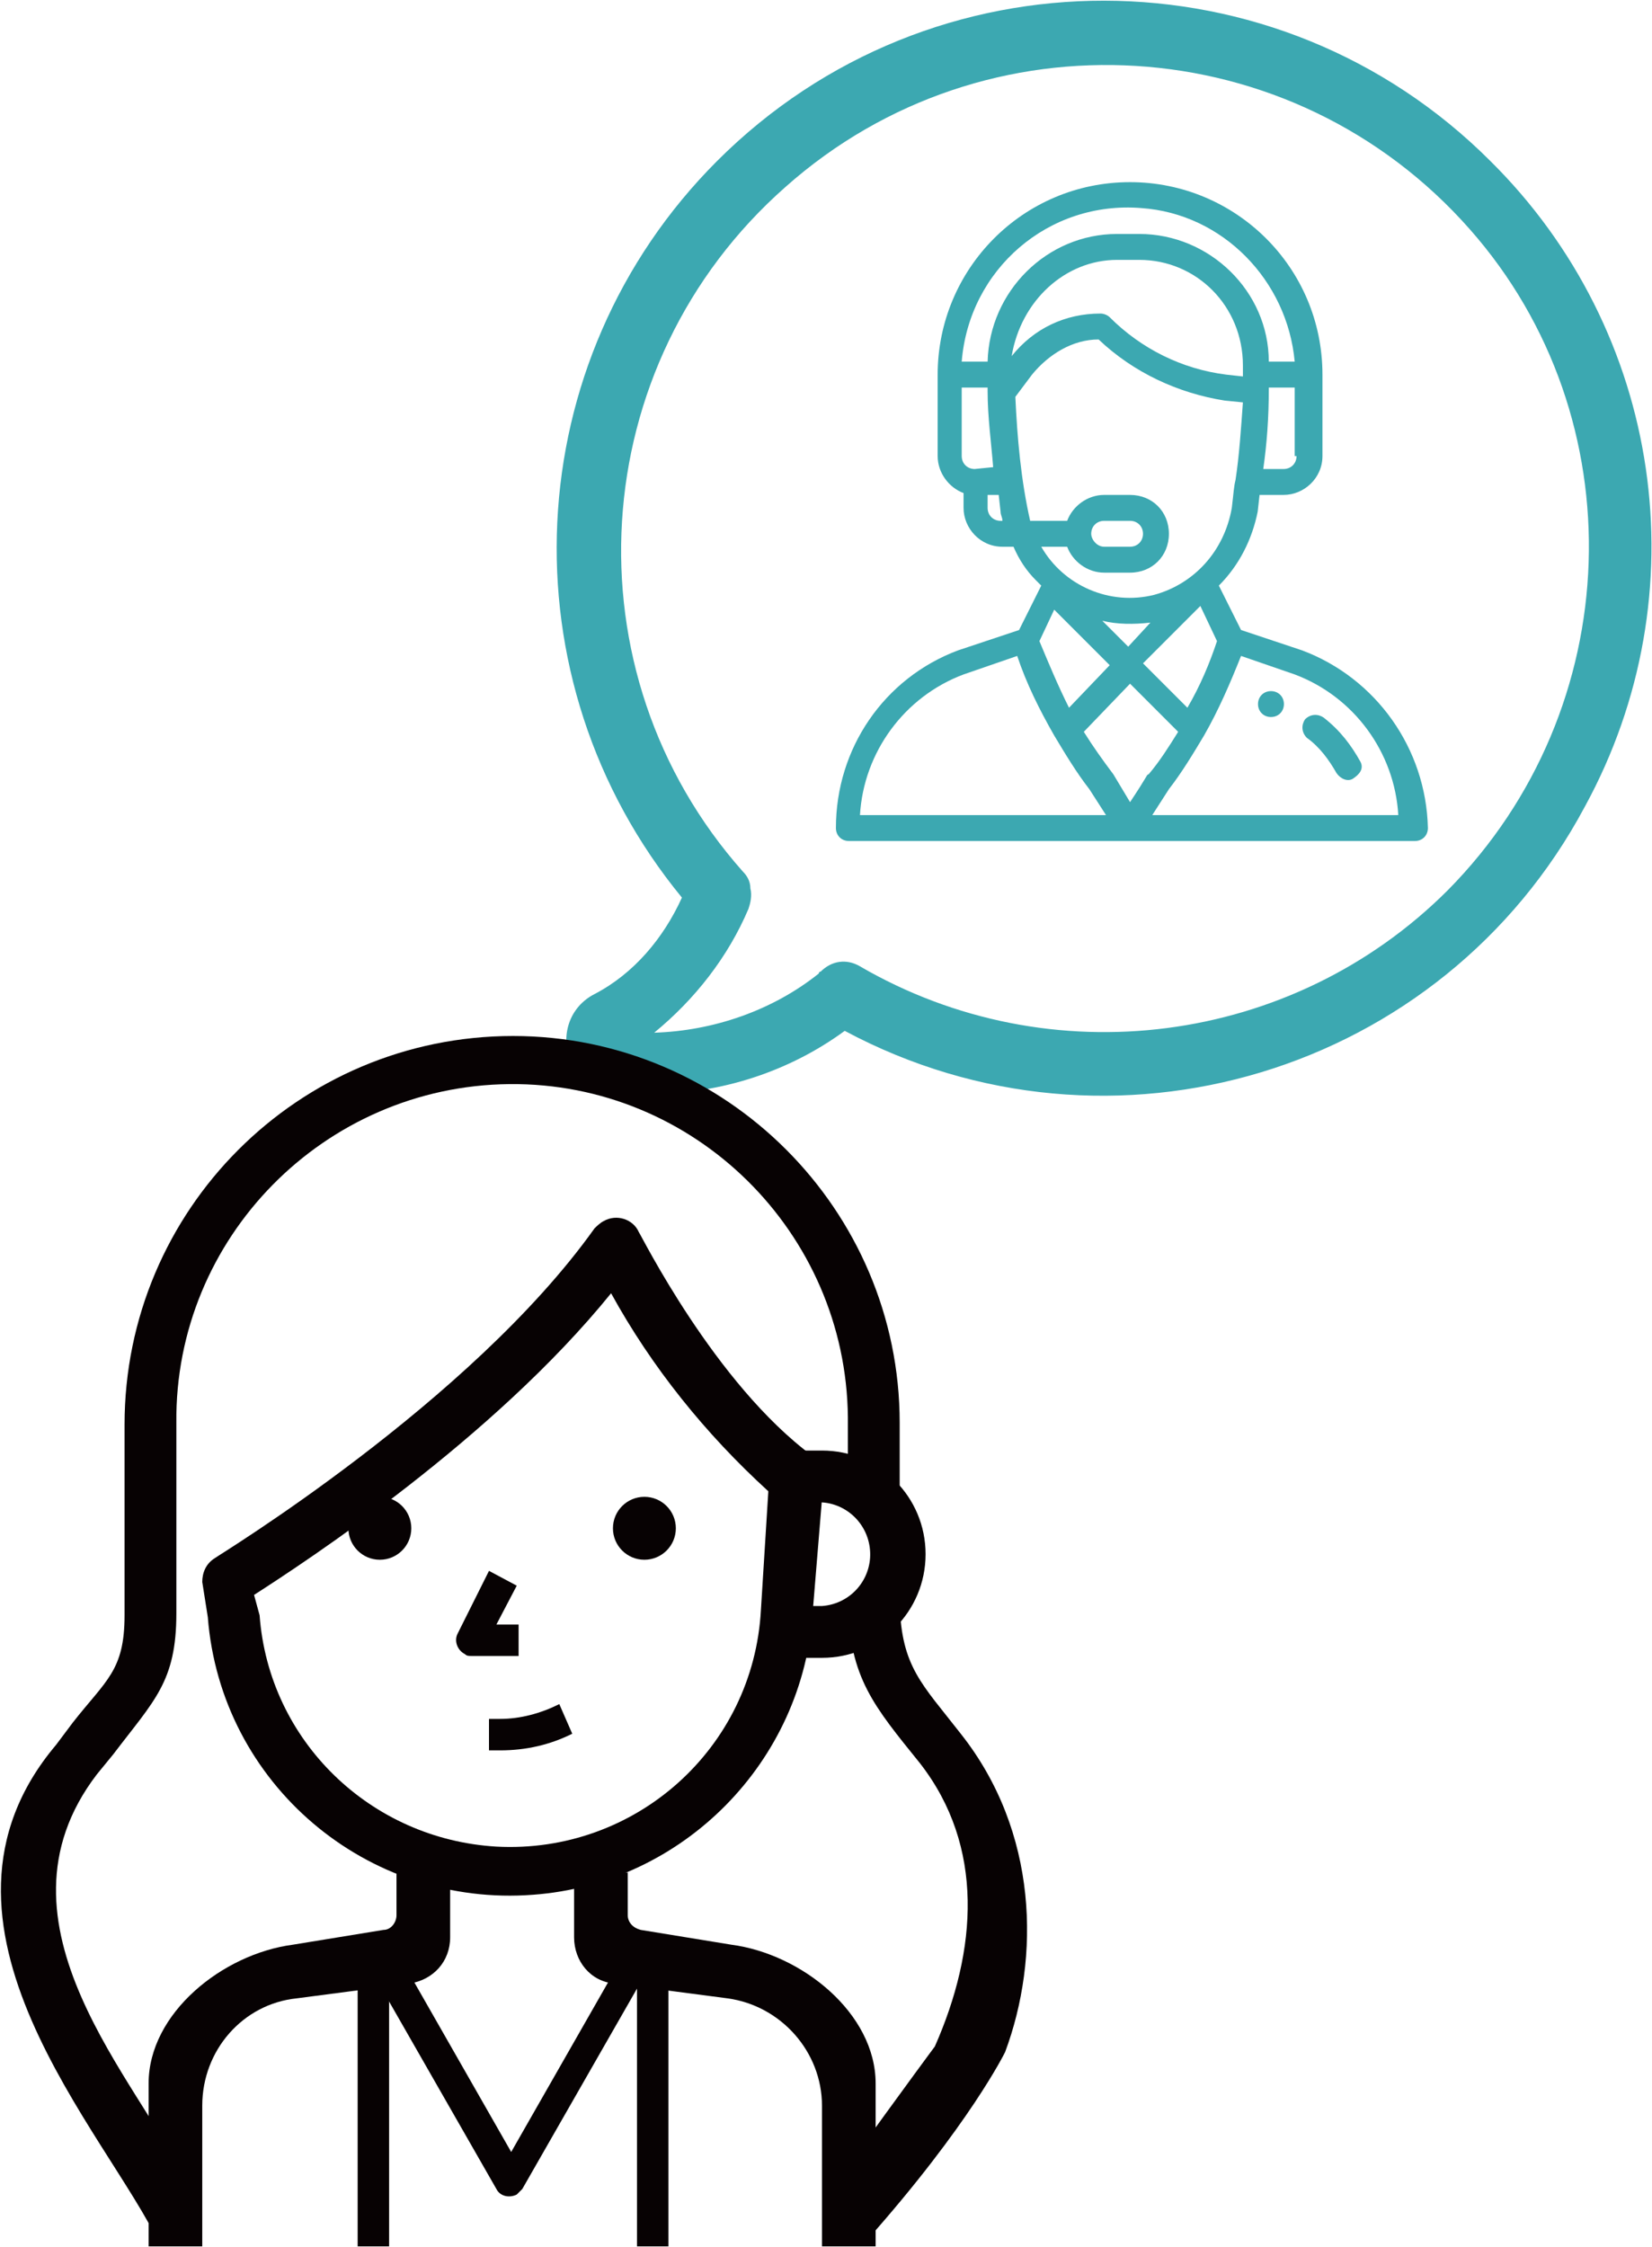 <?xml version="1.0" encoding="utf-8"?>
<!-- Generator: Adobe Illustrator 24.0.1, SVG Export Plug-In . SVG Version: 6.00 Build 0)  -->
<svg version="1.1" id="レイヤー_1" xmlns="http://www.w3.org/2000/svg" xmlns:xlink="http://www.w3.org/1999/xlink" x="0px"
	 y="0px" viewBox="0 0 89.3 121.4" style="enable-background:new 0 0 89.3 121.4;" xml:space="preserve">
<style type="text/css">
	.st0{fill:#3ca8b1;}
	.st1{fill:#070203;}
</style>
<g id="グループ_232" transform="translate(154 275)">
	<g id="chat_5_" transform="translate(33.162)">
		<g id="グループ_196" transform="translate(0 0)">
			<path id="パス_502" class="st0" d="M-106.6-266.3c-11.5-11.5-30.2-11.6-41.8,0c-10.8,10.8-11.6,28-1.9,39.8
				c-1,2.2-2.6,4.1-4.7,5.2c-1.4,0.7-1.9,2.3-1.3,3.7c0.4,0.8,1.2,1.4,2.1,1.5c0.8,0.1,1.6,0.2,2.3,0.2c3.7,0,7.4-1.2,10.4-3.4
				c14.4,7.7,32.3,2.3,40-12.1C-95.2-242.9-97.3-257.1-106.6-266.3z M-108.9-226.9c-8.4,8.4-21.5,10.1-31.8,4.1
				c-0.7-0.4-1.5-0.3-2.1,0.3c-0.1,0-0.1,0.1-0.1,0.1c-2.5,2-5.7,3.1-8.9,3.2h0c2.2-1.8,4-4.1,5.1-6.7c0.1-0.3,0.2-0.7,0.1-1.1
				c0-0.4-0.2-0.7-0.4-0.9c-9.6-10.8-8.6-27.4,2.3-37c10.8-9.6,27.4-8.6,37,2.3C-98.7-252.4-99.2-236.7-108.9-226.9z"/>
		</g>
	</g>
</g>
<g id="support_2_" transform="translate(176.086 284.842)">
	<g id="グループ_307" transform="translate(48.917 27.501)">
		<g id="グループ_306">
			<path id="パス_621" class="st0" d="M-156.3-275c-0.4,0-0.7,0.3-0.7,0.7s0.3,0.7,0.7,0.7c0.4,0,0.7-0.3,0.7-0.7
				C-155.6-274.7-155.9-275-156.3-275z"/>
		</g>
	</g>
	<g id="グループ_309" transform="translate(26)">
		<g id="グループ_308">
			<path id="パス_622" class="st0" d="M-131.7-249.7l-3.3-1.1l-1.2-2.4c1.1-1.1,1.8-2.5,2.1-4l0.1-0.9h1.3c1.1,0,2.1-0.9,2.1-2.1
				v-4.4c0-5.8-4.7-10.4-10.4-10.4c-5.8,0-10.4,4.7-10.4,10.4c0,0,0,0,0,0v4.4c0,0.9,0.6,1.7,1.4,2v0.8c0,1.1,0.9,2.1,2.1,2.1h0.6
				c0.3,0.7,0.7,1.3,1.2,1.8c0.1,0.1,0.2,0.2,0.3,0.3l-1.2,2.4l-3.3,1.1c-4,1.5-6.6,5.3-6.6,9.6c0,0.4,0.3,0.7,0.7,0.7l0,0h30.6
				c0.4,0,0.7-0.3,0.7-0.7l0,0C-125-244.4-127.7-248.2-131.7-249.7z M-132-260.2c0,0.4-0.3,0.7-0.7,0.7h-1.1
				c0.2-1.4,0.3-2.8,0.3-4.3c0,0,0-0.1,0-0.1h1.4V-260.2z M-149.4-259.5c-0.4,0-0.7-0.3-0.7-0.7v-3.7h1.4c0,0.1,0,0.1,0,0.2v0l0,0
				c0,1.4,0.2,2.8,0.3,4.1L-149.4-259.5L-149.4-259.5z M-148-256.7c-0.4,0-0.7-0.3-0.7-0.7v-0.7h0.6l0.1,0.9c0,0.2,0.1,0.3,0.1,0.5
				L-148-256.7z M-148.7-265.3h-1.4c0.4-5,4.7-8.7,9.7-8.3c4.4,0.3,7.9,3.9,8.3,8.3h-1.4c0-3.8-3.2-6.9-7-6.9h-1.2
				C-145.5-272.2-148.6-269.1-148.7-265.3L-148.7-265.3z M-141.7-270.8h1.2c3.1,0,5.6,2.5,5.6,5.7c0,0.2,0,0.4,0,0.6c0,0,0,0,0,0
				l-0.9-0.1c-2.4-0.3-4.6-1.4-6.3-3.1c-0.1-0.1-0.3-0.2-0.5-0.2c-1.9,0-3.6,0.8-4.8,2.3C-146.9-268.6-144.5-270.8-141.7-270.8
				L-141.7-270.8z M-146.4-256.7c-0.5-2.2-0.7-4.5-0.8-6.7l0.9-1.2c0.9-1.1,2.2-1.9,3.6-1.9c1.9,1.8,4.3,2.9,6.8,3.3l1,0.1
				c-0.1,1.4-0.2,2.9-0.4,4.2l0,0c-0.1,0.4-0.1,0.7-0.2,1.5c-0.4,2.3-2,4.1-4.2,4.7c-2.4,0.6-4.9-0.5-6.1-2.6h1.4
				c0.3,0.8,1.1,1.4,2,1.4h1.4c1.2,0,2.1-0.9,2.1-2.1c0-1.2-0.9-2.1-2.1-2.1l0,0h-1.4c-0.9,0-1.7,0.6-2,1.4L-146.4-256.7z
				 M-142.5-251.3c0.8,0.2,1.7,0.2,2.6,0.1l-1.2,1.3L-142.5-251.3z M-142.1-248.9l-2.2,2.3c-0.6-1.2-1.1-2.4-1.6-3.6l0.8-1.7
				L-142.1-248.9z M-137.2-252.1l0.9,1.9c-0.4,1.2-0.9,2.4-1.6,3.6l-2.4-2.4L-137.2-252.1z M-143.1-256c0-0.4,0.3-0.7,0.7-0.7h1.4
				c0.4,0,0.7,0.3,0.7,0.7c0,0.4-0.3,0.7-0.7,0.7h-1.4C-142.8-255.3-143.1-255.7-143.1-256L-143.1-256z M-155.6-240.8
				c0.2-3.4,2.4-6.4,5.6-7.6l2.9-1c0.5,1.5,1.2,2.9,2,4.3v0l0,0c0.6,1,1.2,2,1.9,2.9l0.9,1.4L-155.6-240.8z M-141-241.5l-0.9-1.5
				c0,0,0,0,0,0c-0.6-0.8-1.1-1.5-1.6-2.3l2.5-2.6l2.6,2.6c-0.5,0.8-1,1.6-1.6,2.3C-140.1-243-140-243-141-241.5z M-139.8-240.8
				l0.9-1.4c0.7-0.9,1.3-1.9,1.9-2.9l0,0l0,0c0.8-1.4,1.4-2.8,2-4.3l2.9,1c3.2,1.2,5.4,4.2,5.6,7.6L-139.8-240.8L-139.8-240.8z"/>
		</g>
	</g>
	<g id="グループ_311" transform="translate(51.358 28.826)">
		<g id="グループ_310">
			<path id="パス_623" class="st0" d="M-153.9-272.5c-0.5-0.9-1.1-1.7-2-2.4c-0.3-0.2-0.7-0.2-1,0.1c-0.2,0.3-0.2,0.7,0.1,1
				c0.7,0.5,1.2,1.2,1.6,1.9c0.2,0.3,0.6,0.5,0.9,0.3S-153.7-272.1-153.9-272.5L-153.9-272.5z"/>
		</g>
	</g>
</g>
<g id="グループ_1299" transform="translate(-49.367 -302.722)">
	<g id="グループ_1223">
		<g id="グループ_1222">
			<circle id="楕円形_53" class="st1" cx="69.9" cy="385.3" r="1.7"/>
		</g>
	</g>
	<g id="グループ_1225">
		<g id="グループ_1224">
			<circle id="楕円形_54" class="st1" cx="84.2" cy="385.3" r="1.7"/>
		</g>
	</g>
	<g id="グループ_1227">
		<g id="グループ_1226">
			<path id="パス_2891" class="st1" d="M76.2,390.5l1.1-2.1l-1.5-0.8l-1.7,3.4c-0.2,0.4,0,0.9,0.4,1.1c0.1,0.1,0.2,0.1,0.4,0.1
				h2.5v-1.7L76.2,390.5z"/>
		</g>
	</g>
	<g id="グループ_1229">
		<g id="グループ_1228">
			<path id="パス_2892" class="st1" d="M93.3,381.4c-5.3-3.9-9.3-12-9.4-12.1c-0.3-0.7-1.2-1-1.9-0.6c-0.2,0.1-0.4,0.3-0.5,0.4
				c-6.7,9.4-20.4,17.7-20.5,17.8c-0.5,0.3-0.7,0.8-0.7,1.3l0.3,1.9c0.7,9,8.6,15.7,17.6,15c8.1-0.6,14.6-7.2,15.1-15.3l0.6-7.3
				C93.9,382.1,93.7,381.6,93.3,381.4z M90.5,389.7c-0.4,7.5-6.8,13.2-14.3,12.8c-6.8-0.4-12.3-5.7-12.8-12.5l-0.3-1.1
				c2.8-1.8,12.9-8.4,19.3-16.3c2.2,4,5.1,7.6,8.5,10.7L90.5,389.7z"/>
		</g>
	</g>
	<g id="グループ_1231">
		<g id="グループ_1230">
			<path id="パス_2893" class="st1" d="M77.1,358.7c-11.6,0-21,9.4-21,21V390c0,3-1,3.5-2.8,5.8l-0.9,1.2c-8.2,9.7,2.8,21,5.6,27
				l1.3-3.6c-2.3-5.1-10.9-13.7-4.7-21.8l0.9-1.1c2.2-2.9,3.4-3.9,3.4-7.6v-10.3c-0.1-10,8-18.2,18-18.3c10-0.1,18.2,8,18.3,18
				c0,0.1,0,0.2,0,0.3v4.2H98v-4.2C98,368.1,88.6,358.7,77.1,358.7z"/>
		</g>
	</g>
	<g id="グループ_1233">
		<g id="グループ_1232">
			<path id="パス_2894" class="st1" d="M101.3,396.4c-2.1-2.7-3.2-3.6-3.3-7l-2.8,0c0.1,4,1.4,5.5,3.9,8.6
				c3.5,4.5,3.1,10.1,0.8,15.3c0,0-1.2,1.6-5.1,7l1.4,3.5c5.6-6.3,7.5-10.2,7.5-10.2C105.6,408.5,105.5,401.7,101.3,396.4z"/>
		</g>
	</g>
	<g id="グループ_1235">
		<g id="グループ_1234">
			<path id="パス_2895" class="st1" d="M93.8,381.1h-1.4v2.8h1.4c1.5,0.1,2.7,1.4,2.6,3c-0.1,1.4-1.2,2.5-2.6,2.6h-1.4v2.8h1.4
				c3.1,0,5.6-2.5,5.6-5.6S96.9,381.1,93.8,381.1C93.8,381.1,93.8,381.1,93.8,381.1z"/>
		</g>
	</g>
	<g id="グループ_1237">
		<g id="グループ_1236">
			<path id="パス_2896" class="st1" d="M79.6,394.8c-1,0.5-2.1,0.8-3.2,0.8h-0.6v1.7h0.6c1.4,0,2.7-0.3,3.9-0.9L79.6,394.8z"/>
		</g>
	</g>
	<g id="グループ_1239">
		<g id="グループ_1238">
			<path id="パス_2897" class="st1" d="M83,408.5l-6,10.5l-6-10.5l-1.5,0.8l6.7,11.7c0.2,0.4,0.7,0.5,1.1,0.3
				c0.1-0.1,0.2-0.2,0.3-0.3l6.7-11.7L83,408.5z"/>
		</g>
	</g>
	<g id="グループ_1241">
		<g id="グループ_1240">
			<path id="パス_2898" class="st1" d="M70.8,403.9v2.3c0,0.4-0.3,0.8-0.7,0.8l-4.9,0.8c-3.8,0.5-7.8,3.7-7.8,7.5v8.8h2.9v-7.6
				c0-3,2.2-5.5,5.1-5.8l6.1-0.8c1.3-0.2,2.2-1.2,2.2-2.5v-3.5L70.8,403.9z"/>
		</g>
	</g>
	<g id="グループ_1243">
		<g id="グループ_1242">
			<path id="パス_2899" class="st1" d="M88.9,407.8l-4.9-0.8c-0.4-0.1-0.7-0.4-0.7-0.8v-2.3h-2.9v3.5c0,1.3,0.9,2.4,2.2,2.5
				l6.1,0.8c2.9,0.4,5.1,2.9,5.1,5.8v7.6h2.9v-8.8C96.7,411.5,92.7,408.3,88.9,407.8z"/>
		</g>
	</g>
	<g id="グループ_1245">
		<g id="グループ_1244">
			<rect id="長方形_1558" x="68.7" y="408.9" class="st1" width="1.7" height="15.2"/>
		</g>
	</g>
	<g id="グループ_1247">
		<g id="グループ_1246">
			<rect id="長方形_1559" x="83.8" y="408.9" class="st1" width="1.7" height="15.2"/>
		</g>
	</g>
</g>
</svg>
